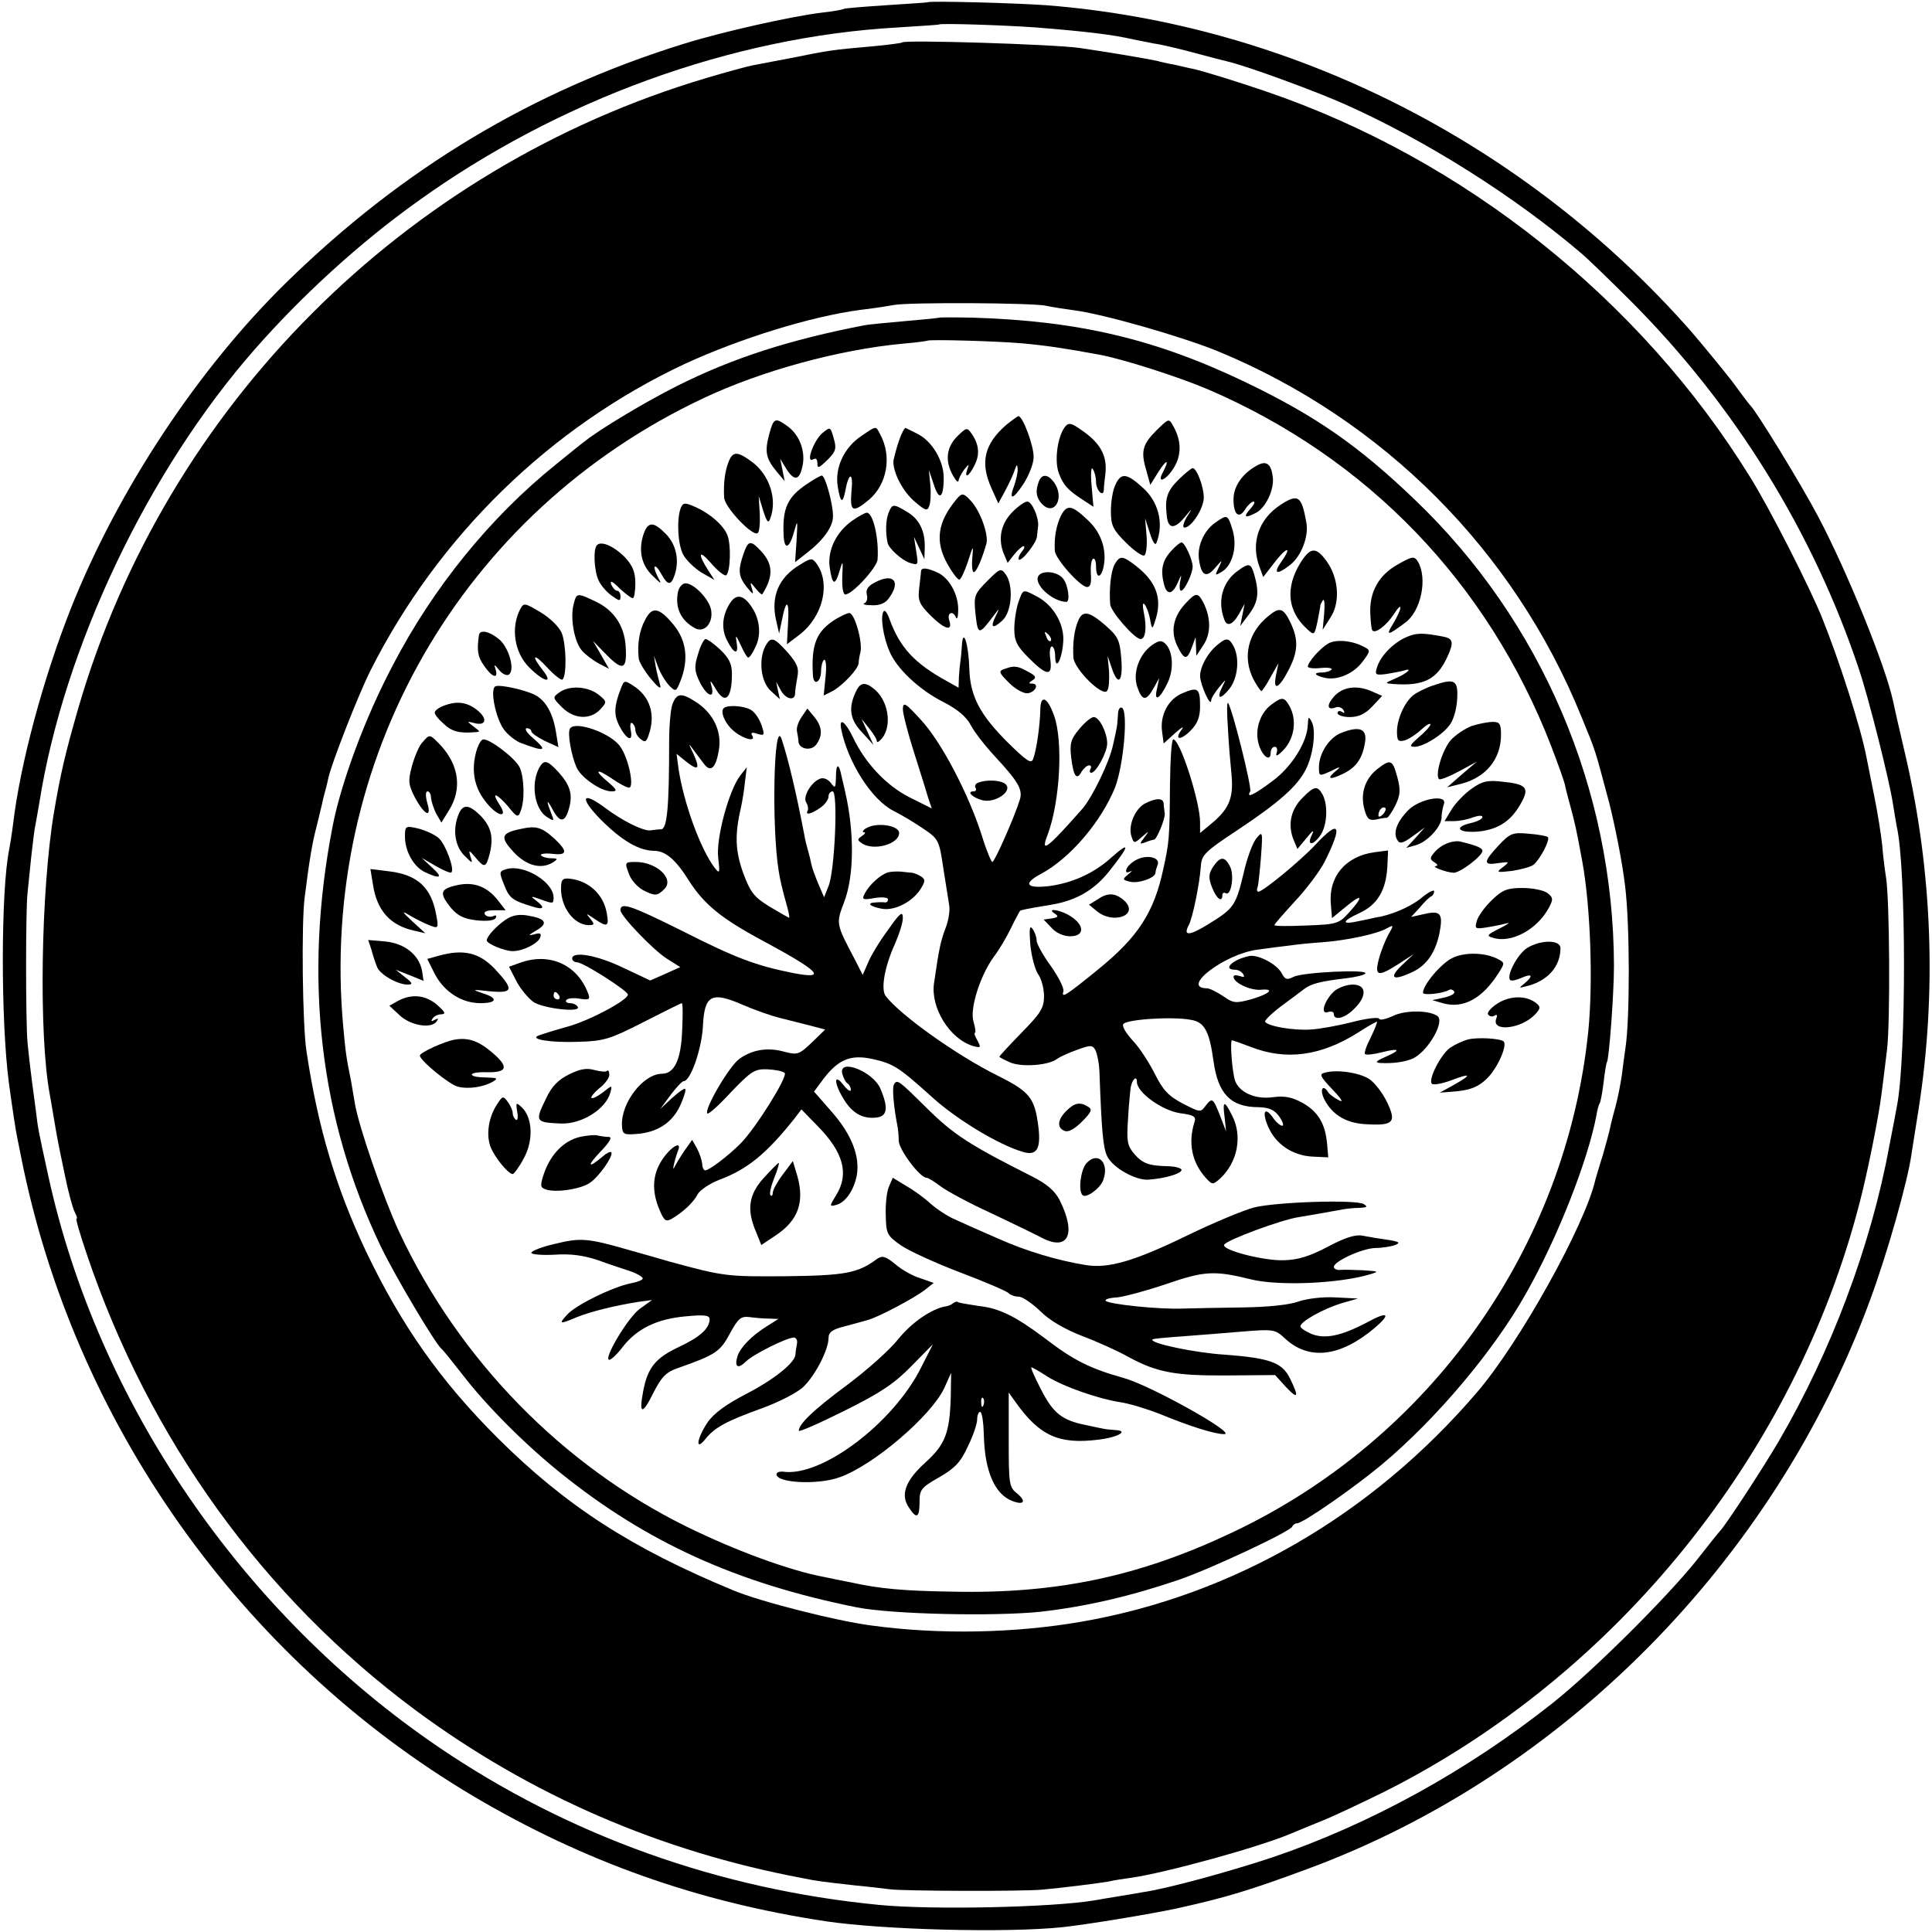 <?xml version="1.0" standalone="no"?>
<!DOCTYPE svg PUBLIC "-//W3C//DTD SVG 20010904//EN"
 "http://www.w3.org/TR/2001/REC-SVG-20010904/DTD/svg10.dtd">
<svg version="1.0" xmlns="http://www.w3.org/2000/svg"
 width="520pt" height="520pt" viewBox="0 0 520 520"
 preserveAspectRatio="xMidYMid meet">
<g transform="translate(0,520) scale(0.1,-0.1)"
fill="#000000" stroke="none">
<path d="M2497 5194 c-1 -1 -51 -4 -111 -8 -60 -4 -112 -8 -115 -10 -3 -2 -30
-7 -59 -10 -82 -10 -266 -51 -372 -84 -408 -127 -755 -335 -1069 -642 -238
-233 -453 -558 -580 -877 -74 -187 -137 -419 -156 -583 -3 -25 -8 -54 -10 -65
-23 -110 -23 -465 -1 -630 9 -67 19 -133 23 -150 2 -11 6 -31 9 -45 141 -716
591 -1353 1219 -1725 296 -175 602 -284 947 -336 153 -23 486 -32 638 -16 65
7 236 35 310 51 131 29 196 49 350 106 687 254 1255 829 1513 1530 46 124 102
321 112 395 2 11 10 65 19 120 49 313 37 639 -35 950 -17 72 -32 138 -34 149
-21 96 -123 347 -201 495 -47 89 -167 285 -184 301 -3 3 -25 32 -49 65 -25 32
-75 93 -111 135 -448 508 -1077 825 -1735 876 -83 6 -313 12 -318 8z m293 -68
c136 -11 203 -19 260 -32 14 -3 39 -8 55 -11 17 -2 64 -13 105 -24 41 -11 83
-22 92 -24 50 -11 244 -82 323 -118 216 -97 449 -244 629 -397 17 -14 77 -72
134 -129 278 -278 491 -620 615 -991 27 -80 82 -299 92 -364 3 -21 8 -48 10
-60 26 -110 26 -621 1 -751 -2 -11 -11 -60 -21 -110 -49 -267 -156 -552 -298
-795 -44 -75 -143 -226 -157 -240 -3 -3 -32 -39 -64 -80 -79 -99 -280 -299
-386 -383 -229 -182 -492 -327 -755 -416 -114 -38 -285 -85 -350 -94 -16 -3
-46 -8 -65 -11 -19 -3 -48 -8 -65 -11 -115 -19 -438 -26 -580 -12 -431 42
-835 187 -1185 425 -529 360 -917 928 -1050 1537 -28 129 -27 122 -34 180 -15
110 -17 132 -22 180 -5 57 -5 355 0 400 2 17 6 61 10 98 4 37 9 78 12 90 2 12
7 38 10 57 66 417 292 892 579 1219 128 146 283 287 435 396 382 276 850 446
1295 471 61 4 111 7 112 8 5 4 181 -2 263 -8z"/>
<path d="M2429 5086 c-2 -2 -40 -7 -84 -11 -102 -9 -112 -10 -215 -31 -47 -9
-94 -18 -105 -20 -11 -2 -67 -17 -124 -34 -814 -242 -1454 -884 -1690 -1695
-36 -125 -48 -177 -66 -283 -35 -211 -41 -598 -11 -758 2 -11 7 -39 11 -64 9
-52 8 -50 30 -155 9 -44 21 -88 26 -97 5 -10 8 -18 5 -18 -3 0 10 -44 28 -97
168 -497 474 -921 883 -1225 309 -229 659 -381 1043 -453 38 -8 56 -10 145
-20 33 -3 74 -8 90 -10 37 -5 355 -6 410 -1 57 5 157 18 180 22 11 3 38 7 60
10 91 13 343 82 430 119 17 7 55 23 85 35 30 12 104 47 165 77 624 313 1105
907 1280 1585 21 80 52 234 59 293 4 28 10 81 15 120 9 76 7 409 -3 465 -3 19
-8 58 -10 85 -3 28 -12 86 -21 130 -9 44 -18 91 -21 105 -15 80 -74 264 -121
380 -33 81 -140 292 -192 375 -294 477 -769 856 -1301 1038 -85 29 -166 54
-200 62 -3 0 -23 5 -45 10 -22 4 -44 9 -50 11 -33 7 -141 25 -210 35 -73 10
-468 22 -476 15z m387 -709 c12 -3 45 -8 74 -12 79 -10 288 -70 387 -110 446
-184 798 -537 979 -983 41 -100 35 -83 75 -232 16 -63 36 -164 43 -225 13
-104 13 -358 1 -435 -3 -19 -7 -53 -10 -75 -3 -21 -10 -57 -16 -80 -6 -22 -13
-48 -15 -59 -2 -10 -11 -44 -20 -75 -10 -31 -18 -60 -20 -66 -27 -121 -205
-441 -320 -574 -282 -329 -655 -545 -1064 -616 -180 -31 -382 -35 -565 -10
-93 12 -298 64 -370 94 -276 114 -452 228 -636 411 -153 153 -257 300 -353
500 -81 171 -130 333 -161 540 -11 68 -14 347 -5 415 13 103 21 149 32 190 5
22 12 48 14 58 2 10 6 27 9 37 3 10 7 27 9 37 8 37 79 220 113 288 183 363
484 656 847 826 148 68 337 127 472 145 27 3 67 9 89 13 43 8 376 6 411 -2z"/>
<path d="M2528 4345 c-2 -1 -42 -5 -89 -9 -47 -4 -97 -9 -110 -11 -203 -39
-358 -89 -507 -164 -82 -41 -209 -117 -247 -148 -6 -4 -42 -33 -80 -64 -175
-141 -329 -330 -438 -540 -74 -140 -139 -315 -162 -434 -79 -408 -35 -786 130
-1130 39 -81 147 -262 163 -275 4 -3 29 -34 57 -70 63 -82 164 -184 263 -264
232 -187 474 -297 797 -362 94 -19 372 -25 496 -12 123 14 242 42 369 85 86
29 303 131 308 144 2 5 8 9 13 9 16 0 155 97 228 158 147 123 303 308 389 462
85 150 166 357 189 479 2 14 6 28 9 32 2 4 7 29 10 55 3 27 7 51 9 55 6 9 19
186 19 259 -1 475 -195 929 -536 1255 -150 144 -266 225 -453 315 -243 117
-450 166 -735 175 -49 1 -91 1 -92 0z m222 -69 c66 -6 113 -13 211 -31 63 -12
210 -59 288 -92 432 -185 756 -522 926 -961 19 -50 37 -99 38 -109 2 -10 9
-36 15 -58 11 -41 14 -53 31 -145 22 -122 29 -323 16 -455 -60 -584 -425
-1098 -959 -1350 -249 -118 -471 -165 -751 -159 -135 2 -198 8 -275 25 -25 5
-56 11 -69 14 -94 17 -243 72 -373 136 -335 165 -613 450 -774 794 -42 91
-109 284 -119 346 -3 19 -8 45 -10 59 -13 63 -15 79 -21 145 -66 717 317 1387
971 1694 155 73 363 130 535 146 35 3 65 7 66 8 5 4 184 -1 254 -7z"/>
<path d="M2709 4057 c-60 -52 -72 -102 -40 -172 l18 -40 19 35 c10 19 22 44
25 55 6 16 7 16 8 3 1 -9 -4 -29 -9 -44 -16 -42 -4 -40 25 4 14 22 27 54 27
71 1 30 -29 111 -41 111 -3 -1 -17 -11 -32 -23z"/>
<path d="M2070 4030 c-12 -46 -9 -64 21 -100 l21 -25 -6 30 -6 30 17 -28 c22
-34 36 -30 44 14 6 39 -11 81 -43 103 -32 23 -36 21 -48 -24z"/>
<path d="M3112 4041 c-37 -37 -42 -56 -27 -106 l11 -40 22 35 c22 35 31 35 12
-1 -18 -33 9 -22 30 13 20 33 20 71 -1 109 -13 24 -12 24 -47 -10z"/>
<path d="M2860 4041 c-16 -32 -21 -86 -10 -115 12 -32 24 -45 64 -71 l29 -19
-5 57 c-3 32 -1 52 3 45 5 -7 9 -23 9 -35 0 -23 20 -43 21 -21 0 7 2 26 4 41
6 49 -12 84 -65 120 -31 22 -37 21 -50 -2z"/>
<path d="M2213 4034 c-23 -20 -46 -83 -24 -70 7 4 11 0 11 -11 0 -15 4 -13 27
9 23 23 25 31 17 58 -9 32 -9 32 -31 14z"/>
<path d="M2319 4027 c-47 -31 -73 -86 -64 -138 7 -42 13 -46 20 -11 9 51 22
53 17 3 -5 -59 2 -63 47 -26 49 42 62 117 30 176 -12 23 -9 24 -50 -4z"/>
<path d="M2420 4015 c-7 -20 -13 -44 -15 -53 -4 -29 24 -85 58 -113 28 -24 33
-25 38 -11 4 10 5 35 3 57 l-4 40 13 -38 c14 -46 27 -39 27 17 0 46 -31 98
-70 118 -14 7 -28 14 -32 16 -3 2 -11 -13 -18 -33z"/>
<path d="M2576 4025 c-29 -29 -33 -66 -11 -105 8 -14 14 -20 15 -14 0 5 7 19
15 30 13 16 14 16 9 2 -10 -28 4 -21 19 10 15 29 12 56 -8 85 -12 17 -14 17
-39 -8z"/>
<path d="M1961 3957 c-10 -25 -14 -58 -12 -96 1 -26 76 -105 90 -96 5 2 7 26
6 52 l-3 48 12 -39 c10 -31 14 -36 19 -22 20 52 -2 120 -52 155 -37 27 -49 26
-60 -2z"/>
<path d="M3385 3948 c-40 -21 -65 -56 -65 -92 0 -42 15 -54 32 -26 7 11 17 20
22 20 5 0 1 -9 -9 -20 -20 -22 -14 -26 16 -10 26 14 48 61 45 94 -4 37 -17 47
-41 34z"/>
<path d="M3172 3909 c-30 -30 -37 -49 -32 -94 3 -38 19 -41 46 -10 24 29 25
29 8 3 -9 -16 -12 -28 -6 -28 19 0 52 52 52 81 0 29 -19 79 -30 79 -3 0 -21
-14 -38 -31z"/>
<path d="M2170 3896 c-50 -34 -64 -64 -61 -133 1 -44 15 -42 28 5 10 35 10 34
7 -22 l-4 -59 32 25 c44 34 71 71 70 100 0 32 -21 108 -30 108 -4 0 -23 -11
-42 -24z"/>
<path d="M2796 3904 c-10 -26 -7 -44 9 -61 34 -34 62 19 31 60 -16 21 -32 22
-40 1z"/>
<path d="M3002 3895 c-7 -14 -12 -46 -12 -70 0 -39 5 -50 40 -85 23 -23 45
-38 50 -35 5 3 8 27 6 53 l-4 47 13 -40 c8 -26 15 -35 18 -25 20 52 5 111 -39
149 -42 38 -57 39 -72 6z"/>
<path d="M2575 3857 c-52 -62 -59 -114 -25 -175 13 -23 27 -42 32 -42 4 0 14
21 23 48 15 46 15 47 12 10 -2 -21 0 -38 4 -38 7 0 22 35 34 77 6 24 -16 87
-42 115 -19 21 -24 22 -38 5z"/>
<path d="M3446 3841 c-59 -39 -80 -103 -56 -167 l10 -27 28 36 c33 44 52 50
22 7 -25 -35 -14 -39 23 -10 30 24 50 77 43 114 -13 72 -22 78 -70 47z"/>
<path d="M1832 3832 c-11 -29 -8 -98 7 -125 8 -15 30 -36 49 -48 l35 -20 -15
23 c-31 48 -28 61 5 23 19 -22 38 -37 42 -33 11 11 13 81 3 107 -10 27 -48 60
-90 78 -25 11 -30 10 -36 -5z"/>
<path d="M2727 3824 c-32 -31 -41 -71 -27 -110 l12 -29 18 23 c10 12 21 22 25
22 4 0 2 -7 -5 -15 -7 -9 -10 -18 -8 -21 7 -7 48 45 49 62 1 8 2 20 3 27 3 22
-16 67 -29 67 -7 0 -24 -12 -38 -26z"/>
<path d="M2391 3818 c-7 -19 -8 -52 -2 -79 3 -15 38 -47 60 -54 23 -7 23 -6
17 31 l-6 39 14 -30 14 -30 1 32 c1 44 -15 77 -49 96 -36 22 -39 21 -49 -5z"/>
<path d="M2856 3813 c-13 -27 -19 -59 -17 -95 1 -22 69 -98 87 -98 9 0 12 11
10 36 -1 19 1 37 6 40 4 3 8 -6 8 -20 0 -39 17 -31 22 9 5 42 -11 84 -43 114
-44 42 -57 44 -73 14z"/>
<path d="M2293 3798 c-42 -30 -66 -79 -60 -124 7 -49 14 -52 26 -13 10 33 10
33 8 -13 -1 -28 2 -48 8 -48 19 0 85 72 87 94 4 57 -12 126 -29 126 -5 0 -23
-10 -40 -22z"/>
<path d="M3272 3794 c-31 -21 -50 -63 -45 -99 6 -44 19 -52 43 -24 21 24 21
24 10 1 -11 -22 -10 -22 10 -10 28 18 41 69 27 113 -12 40 -14 41 -45 19z"/>
<path d="M1732 3762 c-14 -42 -6 -83 24 -111 25 -25 26 -25 14 -3 -16 32 -7
38 10 7 17 -31 26 -32 36 -2 13 39 4 81 -23 109 -34 35 -49 35 -61 0z"/>
<path d="M1607 3733 c-11 -10 -8 -69 4 -95 6 -13 21 -31 35 -41 21 -15 24 -16
24 -2 0 8 -4 15 -9 15 -5 0 -12 8 -16 17 -4 12 3 9 22 -10 16 -15 32 -27 36
-27 4 0 7 18 7 40 0 30 -7 47 -27 69 -29 30 -64 46 -76 34z"/>
<path d="M2001 3709 c-15 -44 -14 -60 9 -89 17 -21 19 -22 14 -5 -6 20 -5 20
10 1 9 -11 17 -18 18 -15 30 48 29 81 -4 116 -28 30 -34 29 -47 -8z"/>
<path d="M3153 3718 c-25 -27 -30 -52 -20 -91 8 -30 23 -28 38 7 9 21 10 21 5
-1 -2 -13 -1 -23 3 -23 9 0 31 46 31 65 0 18 -21 65 -30 65 -4 0 -16 -10 -27
-22z"/>
<path d="M3500 3685 c-41 -67 -35 -130 18 -178 19 -18 20 -17 28 20 4 21 8 41
8 45 1 3 4 9 7 13 4 3 5 -13 3 -37 l-4 -43 21 33 c27 41 22 106 -10 151 -29
40 -44 39 -71 -4z"/>
<path d="M2153 3680 c-57 -34 -79 -85 -64 -150 l8 -35 8 38 c11 57 20 52 16
-11 l-3 -56 33 25 c64 49 86 139 46 193 -11 15 -15 14 -44 -4z"/>
<path d="M3000 3681 c-10 -19 -15 -65 -12 -107 2 -21 66 -94 82 -94 13 0 17
31 9 69 -4 20 -4 30 1 25 5 -5 11 -21 14 -34 7 -37 7 -37 17 -5 17 56 0 101
-55 143 -35 27 -42 27 -56 3z"/>
<path d="M3759 3679 c-48 -28 -72 -71 -71 -126 1 -25 3 -48 6 -50 8 -9 37 13
57 43 25 39 24 18 -1 -24 -21 -34 -16 -34 32 2 43 31 61 120 34 165 -10 15
-15 14 -57 -10z"/>
<path d="M3332 3664 c-41 -29 -56 -80 -37 -131 7 -21 23 -15 40 15 l15 27 -6
-30 -6 -30 24 32 c24 32 28 57 14 106 -9 31 -14 33 -44 11z"/>
<path d="M2479 3663 c0 -5 -3 -25 -5 -46 -4 -33 0 -43 30 -73 38 -38 61 -45
51 -14 -7 21 10 28 18 8 3 -7 6 2 6 20 1 41 -24 87 -56 101 -28 13 -43 14 -44
4z"/>
<path d="M2657 3636 c-34 -34 -36 -40 -32 -83 7 -64 8 -65 51 -8 14 19 15 19
4 -3 -16 -32 -8 -36 18 -12 26 24 30 95 9 124 -13 18 -16 16 -50 -18z"/>
<path d="M2795 3650 c-14 -22 37 -69 75 -70 11 0 5 47 -9 63 -15 19 -56 23
-66 7z"/>
<path d="M2356 3633 c-20 -10 -26 -20 -23 -33 3 -11 0 -21 -7 -24 -6 -2 3 -5
21 -5 22 -1 37 6 47 21 31 44 10 66 -38 41z"/>
<path d="M1825 3608 c-9 -43 7 -78 46 -99 25 -13 49 14 43 49 -5 29 -46 72
-69 72 -8 0 -17 -10 -20 -22z"/>
<path d="M2741 3579 c-6 -18 -11 -50 -11 -72 0 -32 7 -46 39 -78 49 -49 64
-50 58 -4 -3 19 -1 35 4 35 5 0 9 -12 9 -27 1 -45 21 -1 22 47 0 45 -29 93
-72 115 -38 20 -36 20 -49 -16z m87 -104 c-3 -3 -9 2 -12 12 -6 14 -5 15 5 6
7 -7 10 -15 7 -18z"/>
<path d="M1544 3574 c-10 -38 2 -103 23 -126 10 -11 30 -26 45 -34 l27 -14
-21 37 -22 38 38 -39 c43 -43 54 -38 50 24 -3 54 -31 97 -79 120 -52 25 -53
25 -61 -6z"/>
<path d="M1965 3577 c-21 -33 -24 -68 -9 -99 19 -38 32 -42 27 -10 -4 25 -3
25 11 -5 8 -18 17 -33 20 -33 3 0 12 12 19 28 16 31 13 74 -9 107 -22 34 -42
38 -59 12z"/>
<path d="M3191 3576 c-33 -35 -41 -75 -23 -113 19 -40 27 -41 40 -5 l10 27 1
-25 1 -25 19 29 c21 31 20 74 0 114 -15 28 -20 28 -48 -2z"/>
<path d="M1401 3562 c-27 -50 -17 -118 23 -158 40 -40 67 -46 37 -8 -34 43
-24 47 13 6 19 -20 37 -34 40 -31 12 11 10 95 -2 125 -7 17 -32 41 -57 56 -42
25 -45 26 -54 10z"/>
<path d="M1736 3531 c-15 -28 -21 -64 -17 -102 0 -9 15 -34 32 -55 19 -23 29
-31 26 -19 -3 11 -9 34 -12 50 l-5 30 12 -32 c7 -18 21 -40 30 -49 16 -16 18
-16 29 12 23 57 17 109 -17 151 -40 49 -59 52 -78 14z"/>
<path d="M2378 3554 c-9 -13 -1 -68 16 -107 19 -46 80 -104 146 -137 37 -19
61 -39 73 -62 10 -19 39 -56 64 -83 64 -69 76 -90 68 -117 -14 -46 -68 -168
-74 -168 -3 0 -17 33 -29 73 -36 112 -108 249 -162 308 -43 47 -49 51 -50 31
0 -13 14 -67 31 -120 17 -53 34 -108 38 -122 l9 -26 -62 31 c-62 32 -118 92
-151 162 -20 41 -37 53 -31 21 18 -90 82 -190 140 -220 22 -11 59 -33 82 -49
40 -27 42 -31 53 -106 7 -43 14 -89 16 -101 2 -13 -2 -40 -10 -60 -13 -35 -17
-51 -31 -148 -10 -66 42 -150 104 -169 22 -6 23 -5 13 14 -7 12 -10 21 -7 21
3 0 1 14 -4 31 -10 35 18 123 55 174 13 17 33 50 45 75 12 25 24 46 25 48 3 3
18 6 85 17 65 11 113 38 153 87 59 74 61 87 6 38 -47 -42 -105 -67 -166 -75
-62 -7 -70 7 -21 33 78 42 161 139 199 232 23 59 36 204 19 215 -6 3 -11 -5
-11 -19 -1 -14 -2 -29 -3 -33 -1 -5 -5 -26 -10 -47 -9 -45 -55 -140 -82 -172
-97 -110 -115 -123 -94 -70 33 89 42 251 17 320 -18 51 -37 58 -37 14 -1 -41
-10 -106 -19 -130 -5 -15 -16 -8 -69 44 -74 74 -101 124 -103 198 -2 67 -17
113 -20 63 -1 -18 -3 -37 -4 -43 -1 -5 -3 -24 -4 -41 l-1 -30 -32 18 c-87 48
-126 90 -154 167 -6 17 -13 26 -16 20z"/>
<path d="M3414 3542 c-55 -44 -71 -111 -40 -171 9 -17 19 -31 21 -31 2 0 14
17 25 38 l21 37 -7 -34 c-8 -43 9 -34 36 19 24 48 25 79 3 125 -19 39 -29 42
-59 17z"/>
<path d="M2250 3534 c-53 -33 -67 -68 -62 -152 2 -30 22 -18 22 13 0 13 4 26
8 29 5 3 7 -18 4 -45 l-5 -51 24 12 c27 15 69 59 70 75 0 6 2 19 5 30 6 28
-16 105 -30 105 -6 0 -22 -8 -36 -16z"/>
<path d="M2901 3527 c-10 -25 -14 -58 -12 -96 1 -31 80 -109 91 -90 5 6 6 30
5 53 l-4 41 11 -32 c17 -52 31 -39 26 24 -4 51 -9 60 -43 90 -45 39 -62 41
-74 10z"/>
<path d="M1289 3490 c-6 -42 -3 -58 14 -82 21 -31 39 -37 31 -10 -5 15 -4 15
10 -2 8 -10 19 -15 25 -12 18 11 2 70 -24 94 -27 23 -54 29 -56 12z"/>
<path d="M3785 3485 c-35 -15 -70 -51 -79 -82 -6 -19 -4 -21 26 -17 18 3 39 7
46 9 26 9 10 -7 -20 -20 -32 -14 -32 -14 -8 -16 82 -6 118 12 146 74 18 39 15
49 -14 54 -53 10 -70 10 -97 -2z"/>
<path d="M1879 3440 c-11 -34 -10 -46 4 -75 19 -39 42 -48 32 -12 -5 18 -3 17
10 -5 26 -46 45 -30 45 39 0 26 -8 42 -31 64 -17 16 -35 29 -40 29 -4 0 -14
-18 -20 -40z"/>
<path d="M2060 3461 c-19 -37 -12 -96 14 -120 l25 -23 -5 23 -5 24 12 -22 c13
-25 39 -31 39 -9 0 7 3 27 6 43 5 24 0 37 -26 67 -37 41 -45 44 -60 17z"/>
<path d="M3101 3464 c-35 -25 -53 -75 -40 -113 13 -38 24 -39 44 -3 l15 27 -6
-29 c-9 -37 8 -28 29 17 17 36 14 84 -6 104 -10 10 -17 10 -36 -3z"/>
<path d="M3280 3467 c-28 -21 -50 -61 -50 -87 1 -24 29 -86 30 -65 0 6 10 21
21 35 20 24 20 24 9 2 -17 -34 -6 -37 19 -6 23 29 28 83 11 115 -12 22 -19 23
-40 6z"/>
<path d="M3575 3468 c-22 -13 -54 -49 -55 -62 0 -4 15 -6 34 -4 19 2 32 0 30
-4 -3 -4 -15 -8 -26 -8 -26 0 -19 -9 11 -15 33 -6 76 13 99 45 21 28 21 30 3
39 -31 17 -75 21 -96 9z"/>
<path d="M2705 3400 c-18 -6 -18 -9 11 -38 17 -17 39 -29 50 -28 21 3 32 26
12 26 -10 0 -10 2 1 9 11 7 9 12 -10 22 -30 17 -39 18 -64 9z"/>
<path d="M1670 3344 c-17 -44 -18 -68 -4 -96 20 -39 38 -47 32 -15 -3 15 -1
24 3 21 5 -3 9 -11 9 -18 0 -8 6 -19 14 -25 12 -10 16 -8 22 11 19 54 4 103
-41 132 -25 16 -25 16 -35 -10z"/>
<path d="M3857 3355 c-21 -7 -44 -19 -53 -26 -24 -19 -44 -65 -44 -98 0 -24 3
-28 20 -24 11 3 31 16 45 29 14 13 25 19 25 14 0 -4 -14 -20 -31 -34 -24 -21
-27 -26 -12 -26 25 0 79 34 97 62 9 13 17 43 18 67 3 51 -7 56 -65 36z"/>
<path d="M1334 3353 c-16 -5 -1 -84 22 -116 10 -14 30 -30 44 -36 69 -26 75
-23 33 14 -16 13 -22 25 -15 25 6 0 12 -4 12 -8 0 -5 16 -16 36 -26 l37 -17
-7 43 c-8 48 -27 82 -55 97 -24 13 -93 29 -107 24z"/>
<path d="M2302 3335 c-19 -42 -14 -73 19 -107 l30 -33 -16 35 -16 35 20 -25
c11 -14 21 -29 21 -35 0 -5 7 -1 15 9 27 36 15 103 -24 133 -24 19 -37 16 -49
-12z"/>
<path d="M1505 3336 c-18 -13 -18 -14 8 -40 32 -32 76 -34 103 -5 18 20 18 21
-6 40 -29 22 -78 25 -105 5z"/>
<path d="M3182 3334 c-38 -16 -61 -60 -54 -105 l4 -30 31 28 c17 15 25 20 18
10 -22 -29 -4 -31 23 -4 19 19 26 37 26 66 0 49 -6 53 -48 35z"/>
<path d="M3592 3327 c-22 -24 -21 -40 3 -31 7 3 16 0 21 -7 4 -8 3 -10 -4 -5
-7 4 -12 2 -12 -3 0 -6 15 -11 33 -11 23 0 41 8 60 28 l27 29 -25 11 c-41 19
-79 14 -103 -11z"/>
<path d="M1810 3305 c-5 -13 -9 -59 -9 -102 0 -171 -5 -233 -21 -235 -8 0 -22
-2 -30 -3 -19 -2 -75 26 -119 59 -65 49 -73 30 -14 -30 57 -57 103 -84 145
-84 30 -1 57 -24 92 -80 41 -64 87 -102 199 -162 154 -83 175 -105 82 -87
-101 20 -156 41 -300 114 -137 68 -165 78 -165 55 0 -15 90 -109 126 -131 l35
-22 -40 -18 -41 -18 -72 34 c-70 34 -138 46 -138 25 0 -5 6 -10 13 -10 17 0
137 -77 137 -87 0 -15 -105 -71 -165 -87 -33 -9 -67 -20 -75 -23 -27 -10 31
-20 109 -17 66 2 83 7 173 53 55 28 101 51 103 51 3 0 3 -34 1 -75 -3 -77 -21
-115 -54 -115 -50 0 -110 -77 -108 -138 1 -25 4 -27 40 -24 56 4 96 31 117 77
10 22 16 42 13 44 -2 3 -18 -9 -36 -25 l-31 -29 28 38 c15 20 31 37 35 37 19
0 49 88 52 149 4 83 23 93 106 57 32 -14 77 -30 102 -36 25 -6 62 -16 83 -21
l38 -10 -36 -35 c-34 -32 -38 -34 -73 -25 -46 13 -87 6 -122 -19 -27 -19 -96
-137 -86 -147 3 -3 32 23 64 58 54 56 63 62 97 61 21 -1 42 -5 47 -10 9 -9
-78 -149 -119 -190 -33 -33 -84 -72 -95 -72 -4 0 -8 8 -8 18 -1 9 -7 28 -14
41 l-13 23 -20 -28 c-11 -16 -23 -36 -27 -44 -9 -20 0 20 9 43 12 30 -22 9
-45 -28 -24 -38 -26 -82 -5 -131 12 -29 17 -33 32 -25 31 18 60 45 71 67 6 11
33 29 59 39 75 28 126 70 201 164 l19 25 43 -44 c70 -71 86 -129 51 -186 -19
-31 -19 -32 0 -27 25 7 47 39 55 79 9 51 -13 109 -66 170 l-49 56 26 35 c40
52 73 65 130 53 59 -13 73 -23 164 -105 67 -60 177 -126 241 -145 38 -12 50 7
43 66 -10 79 -22 95 -110 139 -109 54 -261 162 -301 214 -14 18 -3 80 25 141
11 25 21 56 21 69 0 20 -7 15 -40 -32 -23 -31 -47 -71 -54 -89 l-14 -32 -23
45 c-49 93 -49 93 -27 151 27 70 28 187 3 296 -3 12 -7 32 -10 43 -7 36 -15
35 -15 -2 -1 -31 -2 -32 -14 -16 -8 10 -20 15 -29 11 -24 -9 -47 -49 -37 -64
5 -8 6 -18 4 -22 -8 -13 10 -9 34 8 12 8 22 22 22 30 0 8 5 14 11 14 15 0 6
-214 -11 -255 l-12 -30 -15 35 c-8 19 -17 43 -19 53 -2 10 -6 27 -9 37 -3 10
-8 29 -10 42 -21 110 -43 204 -61 258 -21 64 -28 -233 -8 -355 3 -21 12 -58
19 -82 7 -24 11 -43 9 -43 -2 0 -26 14 -53 30 -42 26 -51 38 -71 91 -21 60
-23 102 -5 179 3 14 8 43 10 65 l5 40 -18 -23 c-30 -39 -65 -168 -59 -220 5
-43 4 -45 -10 -27 -39 52 -84 178 -97 268 l-5 38 26 -21 c33 -26 38 -20 19 22
-13 26 -13 29 -2 13 8 -11 22 -29 30 -40 19 -26 33 -12 41 37 8 48 -14 96 -58
126 -42 28 -55 28 -67 -3z"/>
<path d="M3424 3305 c-31 -21 -47 -66 -37 -105 9 -35 33 -53 33 -26 0 9 5 16
11 16 6 0 8 -7 5 -17 -4 -11 4 -7 20 10 28 31 35 79 15 116 -14 25 -20 26 -47
6z"/>
<path d="M1193 3300 c-13 -5 -23 -13 -23 -18 0 -5 10 -18 23 -29 21 -21 42
-27 81 -24 20 1 20 1 0 16 -18 14 -18 14 2 9 33 -9 37 12 8 35 -28 22 -55 25
-91 11z"/>
<path d="M3305 3239 c2 -41 7 -98 10 -128 5 -60 -8 -90 -56 -129 l-29 -24 0
29 c0 55 -54 223 -72 223 -5 0 -8 -55 -9 -122 -1 -143 -2 -155 -18 -227 -25
-117 -68 -183 -175 -270 -86 -70 -100 -79 -94 -60 3 8 -12 38 -33 68 -22 30
-39 61 -39 70 0 9 -5 23 -11 31 -8 11 -9 0 -6 -42 3 -32 13 -68 21 -80 9 -12
16 -39 16 -59 0 -32 -9 -46 -60 -98 -33 -34 -60 -63 -60 -65 0 -2 14 -9 30
-16 32 -13 104 -7 125 10 7 5 30 16 53 24 38 14 43 14 51 -2 4 -9 9 -33 10
-52 6 -167 10 -209 21 -232 15 -31 77 -66 112 -63 42 3 88 16 88 26 0 5 -15 9
-32 10 -56 1 -72 7 -95 33 -19 23 -21 34 -17 93 2 38 6 76 7 85 4 23 17 35 17
16 0 -28 66 -76 115 -84 38 -5 45 -9 40 -24 -18 -56 -7 -110 32 -152 16 -17
17 -17 36 -1 48 44 62 115 33 171 -21 42 -26 40 -20 -5 l4 -38 -15 39 c-20 51
-22 53 -40 30 -14 -19 -15 -18 -62 6 -38 20 -53 36 -75 80 -15 30 -41 70 -58
88 -17 18 -30 38 -27 45 4 13 131 22 183 12 36 -6 49 -31 60 -110 12 -89 46
-125 122 -125 28 -1 42 -7 55 -25 10 -14 13 -25 8 -25 -5 0 -17 10 -25 22 -22
31 -30 16 -13 -24 20 -47 65 -78 119 -81 l43 -2 -3 35 c-5 56 -24 87 -65 111
-29 16 -49 20 -80 16 -49 -7 -92 13 -103 45 -8 25 -14 108 -8 108 2 0 25 -8
51 -18 95 -37 188 -24 287 38 26 17 49 30 52 30 2 0 -5 -18 -16 -41 -12 -23
-19 -43 -16 -46 3 -3 23 -1 46 5 48 12 52 6 8 -13 -25 -11 -28 -15 -13 -16 35
-2 69 3 90 13 42 23 85 101 63 114 -25 16 -89 15 -120 -1 -18 -8 -34 -12 -36
-7 -1 5 -35 1 -73 -9 -39 -10 -90 -19 -112 -20 -46 -3 -115 9 -122 21 -2 3 17
22 42 41 26 19 54 40 63 47 20 15 46 21 113 29 26 3 50 9 52 13 7 12 -170 3
-193 -9 -18 -9 -23 -8 -32 9 -13 25 -63 51 -87 47 -45 -9 -74 -37 -39 -37 8 0
18 -5 22 -12 5 -8 2 -9 -9 -5 -10 3 -17 3 -17 -2 0 -16 45 -37 73 -35 40 4 25
-11 -27 -26 -41 -11 -47 -10 -74 9 -17 11 -36 21 -44 21 -72 1 49 93 137 104
28 4 66 9 85 11 19 3 60 7 90 9 65 5 145 22 172 37 20 11 20 10 4 -18 -8 -15
-20 -45 -25 -65 -12 -46 -2 -48 54 -12 l40 26 -33 -31 c-36 -35 -22 -42 32
-16 37 18 61 54 71 107 9 49 2 58 -41 48 l-36 -8 24 26 c12 15 26 28 31 30 4
2 7 8 7 13 0 6 -17 -3 -37 -20 -31 -24 -81 -45 -123 -51 -3 -1 -22 -5 -42 -9
-49 -11 -48 -1 2 22 47 22 70 60 74 123 l2 45 -38 -5 c-77 -11 -123 -66 -116
-140 l3 -37 38 31 c44 37 48 28 8 -16 -27 -30 -33 -32 -115 -35 -47 -2 -86 -2
-86 1 0 3 26 32 56 65 31 33 66 80 79 105 50 100 41 117 -25 46 -40 -43 -141
-126 -153 -126 -4 0 -5 6 -2 13 2 6 6 44 9 82 5 67 4 69 -12 49 -10 -11 -26
-54 -35 -95 -21 -87 -26 -94 -94 -136 -52 -32 -69 -33 -54 -4 11 19 30 114 33
159 2 31 11 40 99 98 111 74 160 117 183 162 21 40 29 108 16 130 -8 15 -9 13
-10 -8 -1 -46 -43 -114 -95 -152 -49 -37 -72 -48 -60 -28 5 9 -49 227 -60 238
-3 3 -3 -28 0 -69z"/>
<path d="M1948 3294 c-11 -10 5 -45 30 -64 27 -21 58 -27 46 -9 -4 7 0 9 14 4
20 -6 21 -4 11 25 -6 17 -19 35 -29 40 -20 11 -63 13 -72 4z"/>
<path d="M2158 3271 c-9 -13 -15 -30 -13 -39 2 -9 4 -22 4 -28 2 -21 35 -26
48 -8 18 25 16 48 -5 74 l-19 23 -15 -22z"/>
<path d="M2905 3238 c-23 -27 -26 -39 -22 -76 6 -51 15 -64 28 -39 6 9 15 17
20 17 6 0 7 -4 4 -10 -3 -5 -2 -10 2 -10 13 0 43 55 43 79 0 29 -21 71 -36 71
-7 0 -24 -14 -39 -32z"/>
<path d="M3961 3246 c-18 -7 -44 -24 -57 -39 -22 -26 -42 -92 -31 -104 3 -3
28 7 54 21 l48 26 -40 -34 -40 -35 40 10 c66 18 105 67 105 132 0 29 -4 34
-22 34 -13 0 -38 -5 -57 -11z"/>
<path d="M1534 3239 c-7 -12 3 -71 18 -105 13 -28 66 -64 94 -64 16 0 15 4 -8
24 -40 33 -35 40 8 11 20 -14 41 -25 47 -25 15 0 -1 80 -24 111 -25 36 -121
70 -135 48z"/>
<path d="M3609 3227 c-31 -12 -59 -55 -59 -91 0 -26 0 -26 33 -11 23 12 27 12
15 2 -29 -23 -21 -28 16 -10 36 17 53 41 60 85 6 37 -15 45 -65 25z"/>
<path d="M1137 3202 c-9 -9 -21 -38 -28 -63 -11 -41 -10 -50 7 -84 26 -49 47
-59 34 -16 -5 19 -5 31 1 31 5 0 9 -8 9 -17 1 -10 7 -29 14 -43 l14 -24 21 34
c35 57 26 120 -22 173 -31 32 -30 32 -50 9z"/>
<path d="M1282 3178 c-14 -51 -6 -95 23 -133 31 -42 66 -51 39 -10 -23 35 -8
31 24 -6 23 -29 27 -30 33 -13 12 29 10 90 -2 118 -11 24 -78 76 -98 76 -6 0
-14 -15 -19 -32z"/>
<path d="M1451 3133 c-23 -44 -12 -111 21 -132 19 -12 20 -11 13 6 -15 39 -15
46 2 15 20 -38 34 -37 45 4 10 37 2 62 -30 97 -30 32 -38 33 -51 10z"/>
<path d="M3707 3130 c-33 -26 -46 -66 -35 -107 7 -27 13 -32 31 -29 12 3 25 5
30 5 4 1 14 16 23 34 13 27 14 41 5 75 -13 48 -18 50 -54 22z m15 -122 c-7 -7
-12 -8 -12 -2 0 6 3 14 7 17 3 4 9 5 12 2 2 -3 -1 -11 -7 -17z"/>
<path d="M2632 3093 c-6 -2 -10 -9 -6 -14 3 -5 0 -9 -6 -9 -20 0 -1 -18 25
-24 33 -8 81 24 62 43 -11 11 -51 14 -75 4z"/>
<path d="M3962 3078 c-19 -13 -43 -38 -54 -55 l-20 -33 25 0 c14 0 37 4 51 10
15 5 26 6 26 1 0 -5 -13 -12 -30 -16 -50 -11 -35 -28 20 -23 55 6 90 30 117
82 19 36 9 46 -53 52 -40 5 -55 1 -82 -18z"/>
<path d="M3507 3054 c-32 -31 -41 -71 -27 -110 l12 -29 25 30 c17 21 21 23 14
8 -15 -30 3 -30 23 -1 18 26 21 80 6 109 -14 25 -22 24 -53 -7z"/>
<path d="M3083 3038 c-27 -13 -47 -59 -38 -88 7 -21 7 -21 28 -3 21 18 21 18
7 -1 -14 -18 -13 -19 3 -13 10 4 20 7 23 7 7 0 30 55 29 70 -1 8 -3 21 -3 28
-2 14 -19 15 -49 0z"/>
<path d="M3789 3018 c-30 -31 -40 -60 -28 -79 6 -11 15 -9 41 10 l33 24 -25
-28 -25 -27 25 7 c31 8 70 50 70 75 0 10 3 26 6 35 12 29 -66 16 -97 -17z"/>
<path d="M1232 3002 c-14 -40 -6 -82 19 -106 21 -21 22 -21 15 -1 -5 18 -4 18
13 -2 25 -30 29 -29 39 9 11 45 4 73 -25 103 -33 32 -49 32 -61 -3z"/>
<path d="M1090 2948 c0 -40 24 -82 55 -96 41 -19 48 -14 18 13 l-28 26 38 -22
c21 -12 40 -20 42 -17 9 9 -16 76 -34 92 -11 10 -36 21 -55 26 -35 8 -36 7
-36 -22z"/>
<path d="M1402 2969 c-54 -11 -57 -22 -19 -63 35 -37 75 -47 107 -26 12 8 11
10 -7 10 -12 0 -24 4 -27 8 -2 4 11 6 30 4 41 -5 43 6 7 40 -35 32 -50 36 -91
27z"/>
<path d="M2330 2970 c-8 -5 -10 -10 -5 -10 6 0 3 -5 -5 -10 -13 -9 -13 -11 0
-20 32 -21 100 -2 100 28 0 21 -63 30 -90 12z"/>
<path d="M4034 2925 c-42 -45 -43 -55 -1 -48 30 4 31 4 12 -11 -19 -14 -17
-15 25 -10 25 4 51 11 58 17 17 14 45 67 38 74 -3 3 -26 7 -51 9 -43 4 -50 2
-81 -31z"/>
<path d="M3895 2930 c-12 -4 -27 -15 -35 -25 -12 -14 -12 -18 1 -26 8 -5 10
-9 4 -10 -15 -1 27 -17 47 -18 17 -1 78 45 78 59 0 8 -18 15 -60 25 -8 2 -24
0 -35 -5z"/>
<path d="M3059 2886 c-12 -6 -24 -17 -27 -25 -3 -9 0 -11 9 -7 8 4 6 1 -4 -7
-17 -14 -16 -15 4 -20 22 -6 69 10 69 24 0 4 3 14 6 22 7 19 -28 28 -57 13z"/>
<path d="M3265 2867 c-12 -19 -13 -29 -3 -55 12 -31 28 -43 28 -21 0 5 4 8 9
5 15 -9 24 50 11 73 -14 27 -26 26 -45 -2z"/>
<path d="M1692 2850 c5 -17 23 -37 39 -46 32 -16 38 -16 57 3 28 27 -20 73
-77 73 -29 0 -30 -1 -19 -30z"/>
<path d="M1364 2861 c-21 -6 -21 -8 -7 -43 14 -36 23 -42 76 -58 31 -10 35 -3
10 16 -16 12 -15 13 10 4 36 -13 37 -13 37 4 0 42 -79 90 -126 77z"/>
<path d="M1004 2818 c11 -70 47 -109 111 -123 l30 -7 -35 32 c-29 27 -30 30
-7 16 15 -9 39 -21 52 -26 25 -10 26 -9 19 28 -13 73 -50 108 -128 117 l-49 6
7 -43z"/>
<path d="M2390 2852 c-20 -6 -50 -33 -62 -56 -9 -17 -7 -19 26 -13 20 3 36 2
36 -4 0 -5 -3 -8 -7 -8 -5 1 -17 1 -27 0 -25 -1 -15 -11 18 -17 33 -6 81 18
103 52 14 22 14 27 2 35 -8 5 -18 9 -24 10 -5 0 -19 2 -30 3 -12 1 -27 0 -35
-2z"/>
<path d="M1510 2808 c0 -51 35 -97 74 -98 16 0 17 2 5 17 -13 16 -13 16 11 0
35 -24 40 -21 33 16 -9 50 -48 86 -99 92 -20 2 -24 -2 -24 -27z"/>
<path d="M1228 2817 c-44 -10 -46 -21 -14 -61 18 -21 35 -29 68 -33 28 -3 48
-1 52 6 4 7 1 9 -7 5 -8 -3 -18 -1 -22 5 -4 7 5 11 25 11 l31 0 -21 27 c-30
38 -67 51 -112 40z"/>
<path d="M4016 2778 c-19 -18 -37 -43 -41 -56 -6 -22 -5 -23 27 -18 19 3 43 8
54 11 10 3 2 -3 -20 -14 -34 -17 -36 -20 -18 -25 50 -16 121 23 152 83 11 21
10 26 -6 38 -10 7 -40 13 -66 13 -41 0 -54 -5 -82 -32z"/>
<path d="M2957 2781 l-26 -16 22 -18 c43 -35 112 -11 75 27 -23 22 -45 25 -71
7z"/>
<path d="M2839 2741 c11 -7 9 -10 -8 -13 l-22 -3 21 -22 c12 -14 33 -23 50
-23 43 0 39 34 -7 59 -27 14 -56 16 -34 2z"/>
<path d="M1360 2724 c-26 -18 -49 -44 -50 -55 0 -9 48 -29 70 -29 27 0 68 20
74 37 4 11 0 13 -17 8 -17 -4 -15 -2 7 11 33 19 25 32 -25 40 -23 4 -42 0 -59
-12z"/>
<path d="M1000 2643 c4 -16 11 -36 15 -46 8 -20 55 -47 82 -47 15 0 14 4 -7
20 l-25 20 38 -15 37 -15 -4 27 c-8 43 -47 74 -99 79 l-46 4 9 -27z"/>
<path d="M4111 2649 c-26 -16 -58 -76 -46 -87 3 -3 16 0 30 6 29 13 33 6 8
-15 -16 -13 -16 -13 7 -7 56 14 90 53 90 102 0 23 -52 23 -89 1z"/>
<path d="M1182 2628 l-32 -9 20 -40 c25 -48 72 -79 123 -79 46 0 48 14 5 27
-29 10 -27 10 20 5 64 -6 66 4 14 60 -42 44 -84 54 -150 36z"/>
<path d="M3908 2621 c-30 -15 -78 -72 -78 -93 0 -8 55 -2 71 8 4 2 10 0 13 -5
3 -5 -9 -12 -27 -16 l-32 -7 28 -8 c55 -16 107 12 151 82 16 25 16 27 -1 36
-35 19 -92 20 -125 3z"/>
<path d="M1398 2608 l-28 -10 20 -39 c11 -21 32 -46 46 -56 28 -18 129 -29
119 -13 -3 6 -13 10 -21 10 -8 0 -13 4 -10 8 3 5 19 7 36 4 26 -4 29 -2 23 14
-29 78 -105 112 -185 82z m107 -88 c3 -5 1 -10 -4 -10 -6 0 -11 5 -11 10 0 6
2 10 4 10 3 0 8 -4 11 -10z"/>
<path d="M3592 2533 c-27 -24 -40 -65 -18 -57 9 3 16 1 16 -5 0 -19 30 -12 55
14 35 34 33 65 -4 65 -16 0 -38 -8 -49 -17z"/>
<path d="M1071 2506 l-23 -13 28 -26 c30 -28 87 -37 100 -15 5 7 3 8 -6 3 -9
-5 -11 -4 -6 3 4 7 15 12 24 12 13 1 10 6 -11 25 -31 27 -69 31 -106 11z"/>
<path d="M4032 2500 c-18 -11 -30 -25 -27 -30 4 -6 11 -7 17 -4 7 5 9 2 5 -8
-13 -37 69 -27 105 12 14 15 15 20 4 29 -26 22 -70 22 -104 1z"/>
<path d="M1225 2402 c-27 -4 -95 -35 -95 -43 0 -13 80 -79 103 -84 27 -7 69
-1 94 14 15 9 11 10 -19 11 -21 0 -38 3 -38 8 0 4 18 7 40 6 56 -1 60 14 16
52 -37 32 -65 42 -101 36z"/>
<path d="M3950 2402 c-14 -4 -35 -14 -47 -22 -25 -18 -60 -86 -49 -97 3 -4 27
0 51 9 55 21 58 16 8 -12 l-38 -21 48 4 c36 4 56 12 78 33 28 26 57 90 46 101
-9 8 -70 12 -97 5z"/>
<path d="M1531 2308 c-28 -14 -46 -32 -60 -62 -32 -65 -31 -67 39 -70 56 -2
121 39 133 84 5 20 5 20 -20 0 -15 -11 -28 -18 -31 -15 -3 2 7 14 21 26 15 11
27 28 27 36 0 9 -3 14 -6 11 -3 -4 -18 -2 -34 2 -21 6 -39 3 -69 -12z"/>
<path d="M2267 2310 c3 -11 9 -23 14 -26 5 -3 9 -11 9 -17 0 -7 -9 -1 -20 13
-26 33 -26 6 0 -37 23 -39 52 -55 88 -51 30 3 34 25 12 77 -19 47 -114 84
-103 41z"/>
<path d="M3566 2313 c-16 -4 -13 -10 20 -45 26 -27 31 -37 17 -29 -12 6 -25
16 -28 21 -15 24 -24 7 -10 -20 22 -42 60 -64 115 -66 71 -4 79 6 53 60 -12
25 -34 53 -48 62 -27 17 -85 26 -119 17z"/>
<path d="M2406 2281 c-5 -8 -1 -58 9 -109 2 -9 4 -29 4 -43 1 -24 57 -99 75
-99 4 0 22 -11 39 -24 18 -13 77 -45 132 -70 55 -26 117 -56 138 -67 72 -38
95 9 49 101 -13 25 -34 43 -73 63 -169 85 -212 113 -283 183 -78 77 -81 80
-90 65z"/>
<path d="M1338 2228 c-23 -35 -30 -81 -18 -114 11 -29 48 -74 60 -74 3 0 17
18 29 41 27 47 25 110 -4 138 -16 15 -17 14 -13 -11 3 -15 1 -25 -3 -22 -5 3
-9 11 -9 18 0 7 -6 20 -13 30 -13 17 -14 17 -29 -6z"/>
<path d="M2870 2210 c-24 -24 -26 -46 -4 -54 10 -4 27 6 46 25 25 25 29 33 17
40 -22 14 -37 11 -59 -11z"/>
<path d="M1561 2140 c-43 -10 -78 -46 -96 -96 -12 -35 -11 -40 3 -45 26 -10
94 0 119 17 25 16 66 75 58 83 -3 2 -13 -3 -22 -11 -40 -34 -45 -28 -8 11 27
28 34 41 23 41 -9 0 -22 2 -30 4 -7 2 -28 0 -47 -4z"/>
<path d="M2924 2069 c-15 -17 -23 -74 -10 -86 9 -9 47 18 55 40 18 47 -14 80
-45 46z"/>
<path d="M2056 2030 c-41 -45 -47 -86 -21 -146 l14 -35 39 26 c60 40 78 89 58
160 l-12 40 -27 -36 c-15 -20 -27 -42 -27 -49 0 -7 -3 -11 -6 -7 -4 3 1 24 10
47 9 22 14 40 12 40 -2 0 -20 -18 -40 -40z"/>
<path d="M2393 2007 c-6 -12 -10 -47 -9 -76 1 -52 3 -56 41 -83 22 -15 94 -48
160 -73 66 -25 124 -50 129 -55 6 -6 18 -10 28 -10 10 0 36 -18 58 -39 26 -26
67 -49 113 -67 40 -15 95 -40 122 -55 78 -43 128 -52 268 -51 l129 1 29 -32
c33 -35 36 -28 11 23 -21 43 -55 55 -177 64 -79 5 -203 31 -193 41 1 2 37 5
78 8 41 3 115 9 163 13 85 7 89 6 115 -18 64 -60 148 -51 241 27 47 40 37 47
-21 15 -69 -36 -112 -45 -149 -30 -16 7 -29 16 -29 20 0 13 61 47 110 62 l45
13 -60 3 c-34 2 -76 -3 -100 -11 -24 -9 -82 -15 -150 -16 -60 -1 -132 -2 -160
-3 -64 -3 -204 12 -209 21 -3 4 11 8 31 9 19 2 79 18 132 36 102 35 129 37
226 13 75 -19 238 -12 322 13 26 8 24 8 -17 11 -25 1 -53 2 -62 1 -10 -1 -18
3 -18 8 0 15 76 50 112 51 18 0 42 4 53 8 15 6 12 9 -20 14 -22 3 -52 8 -67
11 -18 4 -46 -4 -93 -29 -49 -26 -81 -36 -119 -37 -55 -2 -170 28 -161 42 8
13 154 67 200 74 36 6 60 10 120 21 11 2 31 4 45 4 19 1 22 3 11 10 -21 13
-236 6 -296 -9 -27 -7 -109 -41 -181 -76 -140 -68 -211 -89 -271 -79 -75 12
-160 37 -238 72 -44 19 -96 42 -115 51 -19 8 -48 27 -65 42 -16 15 -46 37 -66
48 l-36 22 -10 -23z"/>
<path d="M1493 1852 c-35 -8 -63 -19 -63 -24 0 -4 28 -7 63 -5 43 3 79 -2 117
-15 30 -11 70 -24 88 -30 17 -6 32 -15 32 -19 0 -4 -15 -10 -32 -13 -47 -9
-150 -59 -172 -85 -23 -25 -20 -26 27 -6 37 15 102 31 165 41 l37 5 -32 -23
c-32 -22 -101 -138 -83 -138 5 0 22 16 37 36 38 48 91 74 168 81 52 5 65 3 65
-8 -1 -25 -25 -47 -82 -74 -64 -30 -85 -56 -97 -120 -12 -63 -2 -64 28 -3 22
43 34 55 66 66 99 35 113 43 139 92 23 42 30 48 54 45 15 -2 38 -4 52 -4 l25
-1 -30 -19 c-42 -26 -72 -57 -80 -81 -9 -29 1 -36 22 -15 19 19 110 65 130 65
6 0 10 -8 8 -17 -2 -10 -4 -23 -4 -29 -2 -22 -56 -66 -133 -106 -54 -28 -87
-52 -104 -77 -28 -42 -34 -79 -6 -45 25 32 57 49 151 83 47 17 98 43 114 59
31 30 67 99 67 131 0 15 10 23 43 31 23 6 51 14 62 17 30 8 127 60 154 81 l24
19 -37 13 c-20 6 -50 23 -67 38 -26 21 -34 23 -48 14 -52 -39 -86 -45 -246
-47 -159 -1 -165 -1 -315 40 -14 4 -61 18 -105 30 -114 33 -133 34 -202 17z"/>
<path d="M2566 1693 c-4 -4 -13 -8 -20 -9 -38 -6 -92 -43 -129 -89 -23 -29
-86 -85 -140 -125 -89 -66 -127 -103 -127 -121 0 -4 55 20 123 54 97 48 134
73 180 120 l58 59 -32 -63 c-75 -150 -268 -295 -371 -280 -10 1 -18 -2 -18 -7
0 -24 113 -29 170 -8 91 32 246 165 281 239 l19 42 -1 -65 c-3 -98 -15 -128
-69 -177 -53 -48 -67 -86 -44 -120 21 -33 29 -28 29 14 0 34 4 39 53 67 42 24
58 41 77 83 14 28 25 61 25 72 0 12 4 21 8 21 5 0 9 -27 10 -61 2 -98 29 -161
77 -179 31 -12 38 -1 13 20 -22 17 -23 25 -23 145 l0 127 20 -28 c63 -88 115
-112 220 -99 53 6 85 24 47 26 -12 1 -25 2 -29 3 -5 1 -26 5 -48 10 -67 13
-90 32 -123 96 -17 33 -29 60 -26 60 2 0 22 -11 43 -25 45 -28 138 -60 196
-69 22 -3 69 -17 105 -31 85 -35 150 -55 175 -55 36 0 -196 130 -270 151 -90
25 -136 48 -210 105 -81 61 -125 83 -181 89 -26 4 -51 8 -55 10 -3 3 -9 1 -13
-2z m81 -275 c-3 -8 -6 -5 -6 6 -1 11 2 17 5 13 3 -3 4 -12 1 -19z"/>
</g>
</svg>

